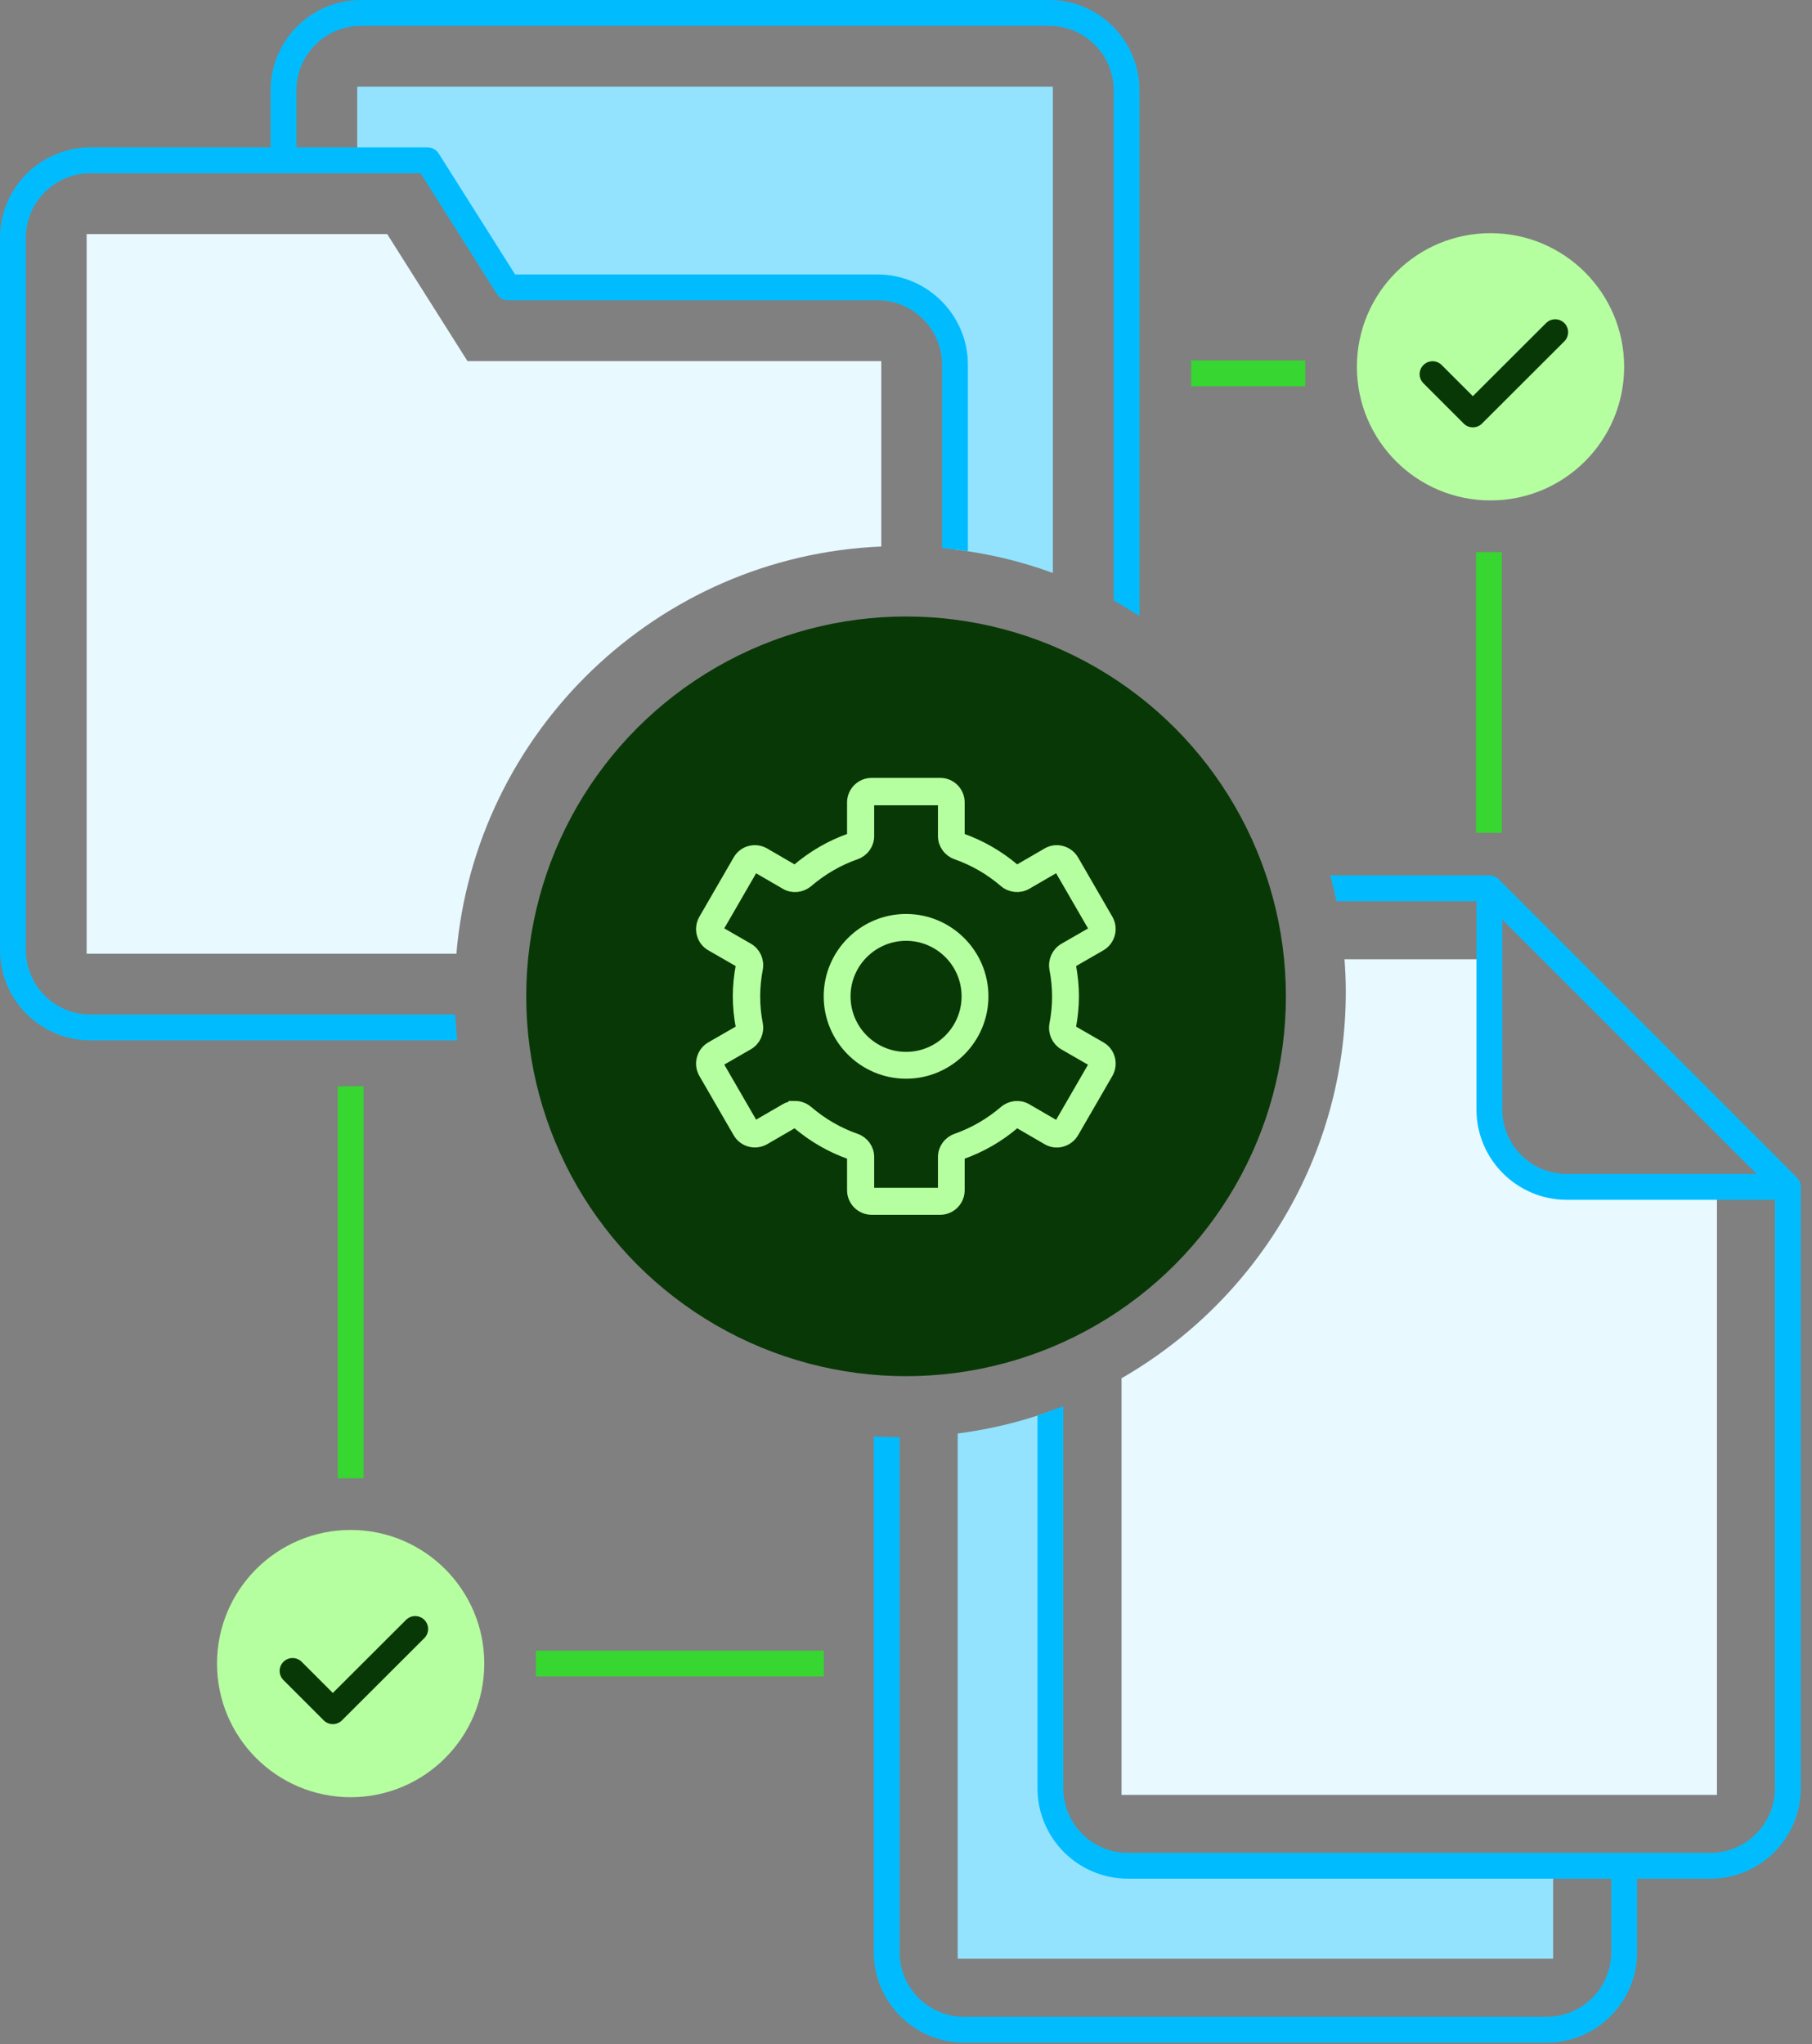 <svg xmlns="http://www.w3.org/2000/svg" id="Layer_1" data-name="Layer 1" viewBox="0 0 140.35 158.33"><rect x="0" y="0" width="140.35" height="158.33" fill="#808080" stroke="none"/><defs><style> .cls-1 { stroke: #b6ffa0; stroke-miterlimit: 10; } .cls-1, .cls-2 { fill: #b6ffa0; } .cls-3 { fill: #93e3ff; } .cls-4 { fill: #00bcff; } .cls-5 { stroke: #37d630; } .cls-5, .cls-6, .cls-7 { fill: none; stroke-linejoin: round; stroke-width: 2px; } .cls-6 { stroke: #00bcff; } .cls-8 { fill: #093807; } .cls-9 { fill: #e8f9ff; } .cls-7 { stroke: #093807; stroke-linecap: round; } </style></defs><path class="cls-3" d="M67.97,22.26c3.31,0,6,2.69,6,6v14.3c2.63.32,5.17.93,7.58,1.82V6.71H27.67v5.71h5.46l6.22,9.84h28.62Z"></path><g><path class="cls-9" d="M68.26,42.33v-14.36h-32.05l-6.22-9.84H6.71v55.74h28.64c1.46-17.18,15.54-30.81,32.91-31.54Z"></path><g><circle class="cls-8" cx="70.18" cy="77.17" r="29.42"></circle><path class="cls-1" d="M72.83,93.59h-5.32c-.77,0-1.4-.63-1.4-1.4v-2.58c0-.13-.09-.25-.23-.3-1.5-.53-2.88-1.33-4.1-2.37-.11-.09-.26-.11-.37-.05l-2.24,1.3c-.67.38-1.52.16-1.91-.51l-2.66-4.6c-.38-.67-.16-1.52.51-1.91l2.24-1.29c.11-.07.17-.2.14-.34-.15-.8-.23-1.59-.23-2.37s.08-1.57.23-2.37c.03-.14-.03-.28-.14-.34l-2.24-1.29c-.67-.38-.89-1.24-.51-1.91l2.66-4.6c.38-.67,1.24-.9,1.91-.51l2.24,1.3c.11.07.26.05.37-.05,1.22-1.04,2.59-1.84,4.1-2.37.14-.05.23-.16.23-.3v-2.58c0-.77.63-1.4,1.4-1.4h5.32c.77,0,1.39.63,1.39,1.4v2.58c0,.13.09.25.23.3,1.5.53,2.88,1.33,4.1,2.37.11.09.25.11.37.05l2.24-1.3c.32-.19.7-.24,1.06-.14.36.1.66.33.85.65l2.66,4.6c.38.67.15,1.52-.51,1.91l-2.24,1.29c-.11.07-.17.2-.14.34.15.8.23,1.59.23,2.37s-.08,1.57-.23,2.37c-.03.14.03.28.14.34l2.24,1.29h0c.67.38.89,1.24.51,1.91l-2.66,4.6c-.19.32-.49.55-.85.65-.36.1-.74.05-1.06-.14l-2.24-1.3c-.11-.07-.26-.05-.37.05-1.22,1.05-2.6,1.84-4.1,2.37-.14.05-.23.16-.23.3v2.58c0,.77-.63,1.4-1.39,1.4ZM61.58,85.77c.33,0,.66.12.93.35,1.12.96,2.38,1.69,3.75,2.17.57.2.95.73.95,1.32v2.58c0,.17.14.31.31.31h5.32c.17,0,.31-.14.31-.31v-2.58c0-.59.38-1.12.95-1.32,1.37-.48,2.64-1.22,3.75-2.17.46-.39,1.11-.46,1.62-.16l2.24,1.3c.07.04.16.05.24.03.08-.02.15-.07.19-.14l2.66-4.6c.09-.15.03-.34-.11-.42l-2.24-1.29c-.51-.3-.78-.89-.67-1.49.14-.73.21-1.46.21-2.16s-.07-1.43-.21-2.16c-.11-.59.16-1.19.67-1.49l2.24-1.29c.15-.09.2-.28.11-.43l-2.66-4.6c-.04-.07-.11-.12-.19-.14-.08-.02-.16-.01-.24.03l-2.24,1.3c-.51.29-1.16.23-1.62-.16-1.12-.96-2.38-1.69-3.75-2.17-.57-.2-.95-.73-.95-1.32v-2.58c0-.17-.14-.31-.31-.31h-5.32c-.17,0-.31.14-.31.31v2.58c0,.59-.38,1.12-.95,1.32-1.37.48-2.64,1.22-3.75,2.17-.46.39-1.11.46-1.62.16l-2.24-1.3c-.15-.09-.34-.03-.42.11l-2.66,4.6c-.09.15-.03.34.11.42l2.24,1.29c.51.3.78.89.67,1.49-.14.73-.21,1.45-.21,2.16s.07,1.44.21,2.16c.11.59-.16,1.19-.67,1.49l-2.24,1.29c-.15.09-.2.28-.11.42l2.66,4.6c.09.15.28.2.42.11l2.24-1.3c.21-.12.45-.18.69-.18ZM70.18,83.05c-3.24,0-5.88-2.64-5.88-5.88s2.64-5.88,5.88-5.88,5.88,2.64,5.88,5.88-2.64,5.88-5.88,5.88ZM70.18,72.37c-2.64,0-4.8,2.15-4.8,4.8s2.15,4.8,4.8,4.8,4.8-2.15,4.8-4.8-2.15-4.8-4.8-4.8Z"></path></g></g><g><circle class="cls-2" cx="27.16" cy="128.85" r="10.35"></circle><polyline class="cls-7" points="22.66 129.42 25.78 132.54 32.16 126.17"></polyline></g><g><circle class="cls-2" cx="115.45" cy="28.41" r="10.35"></circle><polyline class="cls-7" points="110.96 28.98 114.08 32.1 120.46 25.73"></polyline></g><line class="cls-5" x1="115.33" y1="42.76" x2="115.33" y2="64.51"></line><line class="cls-5" x1="101.1" y1="28.92" x2="92.26" y2="28.92"></line><line class="cls-5" x1="63.81" y1="128.85" x2="41.51" y2="128.85"></line><line class="cls-5" x1="27.16" y1="84.13" x2="27.16" y2="114.5"></line><path class="cls-9" d="M121.36,91.93c-3.31,0-6-2.69-6-6v-11.63h-11.22c.06.83.1,1.66.1,2.51,0,12.8-7,23.98-17.37,29.94v32.27h46.12v-47.09h-11.63Z"></path><path class="cls-3" d="M87.37,144.52c-3.31,0-6-2.69-6-6v-29.22c-2.29.82-4.7,1.41-7.19,1.73v40.68h46.12v-7.19h-32.93Z"></path><path class="cls-4" d="M139.2,91.22l-23.13-23.13c-.19-.19-.44-.29-.71-.29h-12.32c.18.66.34,1.33.48,2h11.42l22.54,22.54v46.17c0,2.76-2.24,5-5,5h-45.12c-2.76,0-5-2.24-5-5v-29.6c-.66.26-1.32.5-2,.72v28.88c0,3.86,3.14,7,7,7h45.12c3.86,0,7-3.14,7-7v-46.59c0-.27-.11-.52-.29-.71Z"></path><path class="cls-4" d="M124.8,144.52v6.69c0,2.76-2.24,5-5,5h-45.12c-2.76,0-5-2.24-5-5v-39.89c-.67,0-1.34-.03-2-.06v39.95c0,3.86,3.14,7,7,7h45.12c3.86,0,7-3.14,7-7v-6.69h-2Z"></path><path class="cls-6" d="M115.36,68.8v17.13c0,3.31,2.69,6,6,6h17.13"></path><path class="cls-4" d="M35.26,78.58H7c-2.76,0-5-2.24-5-5V18.42c0-2.76,2.24-5,5-5h25.58l5.92,9.37c.18.29.5.47.85.47h28.62c2.76,0,5,2.24,5,5v14.19c.67.06,1.34.14,2,.24v-14.43c0-3.86-3.14-7-7-7h-28.07l-5.92-9.37c-.18-.29-.5-.47-.85-.47H7c-3.86,0-7,3.14-7,7v55.16c0,3.86,3.14,7,7,7h28.42c-.07-.66-.13-1.33-.17-2Z"></path><path class="cls-4" d="M86.26,7v39.52c.68.37,1.35.78,2,1.19V7c0-3.86-3.14-7-7-7H27.96c-3.86,0-7,3.14-7,7v5.42h2v-5.42c0-2.76,2.24-5,5-5h53.3c2.76,0,5,2.24,5,5Z"></path></svg>